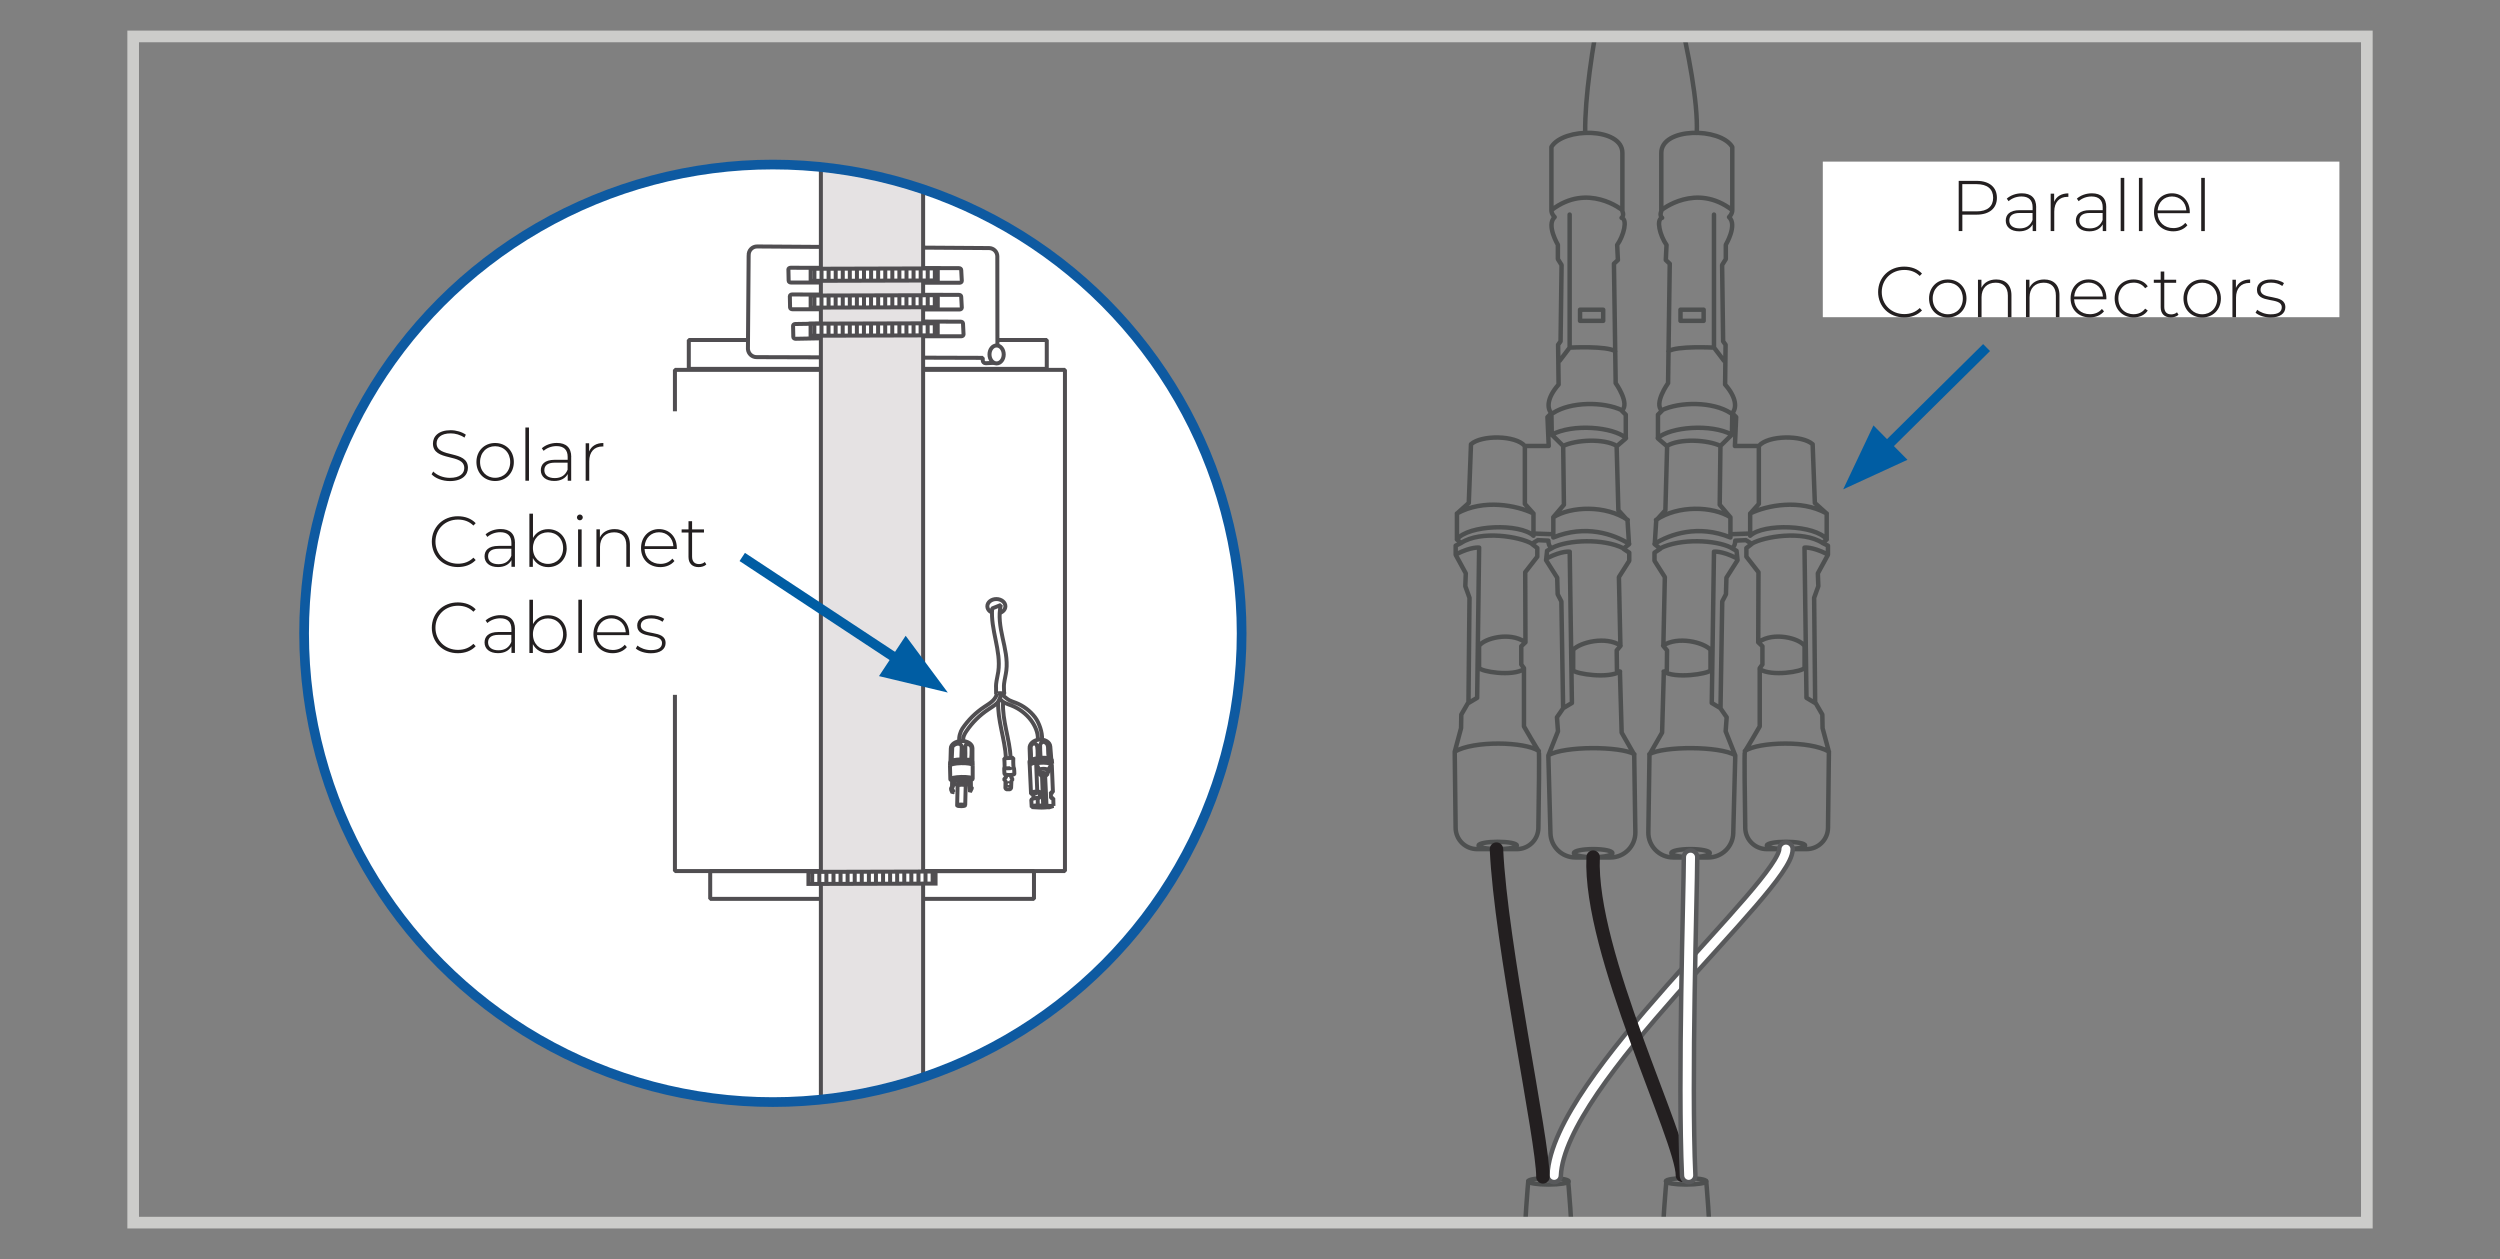 <?xml version="1.0" encoding="UTF-8"?><svg id="Layer_1" xmlns="http://www.w3.org/2000/svg" xmlns:xlink="http://www.w3.org/1999/xlink" viewBox="0 0 418.12 210.58"><rect x="0" y="0" width="418.12" height="210.58" fill="#808080" stroke="none"/><defs><style>.cls-1,.cls-2,.cls-3,.cls-4,.cls-5,.cls-6,.cls-7,.cls-8,.cls-9,.cls-10,.cls-11,.cls-12,.cls-13{fill:none;}.cls-2{stroke:#4e5050;stroke-width:.75px;}.cls-2,.cls-3,.cls-5,.cls-6{stroke-linecap:round;stroke-linejoin:round;}.cls-14{fill:#e5e2e3;}.cls-3{stroke:#231f20;stroke-width:2.25px;}.cls-15{fill:#231f20;}.cls-4{stroke:#ccccca;stroke-width:1.95px;}.cls-4,.cls-7,.cls-8{stroke-miterlimit:10;}.cls-16{clip-path:url(#clippath-1);}.cls-17{clip-path:url(#clippath-3);}.cls-18{clip-path:url(#clippath-4);}.cls-19{clip-path:url(#clippath-2);}.cls-5{stroke:#58595b;stroke-width:3px;}.cls-6{stroke:#fff;stroke-width:1.5px;}.cls-20{fill:#fff;}.cls-7,.cls-8,.cls-9,.cls-10{stroke:#504e51;}.cls-7,.cls-9{stroke-width:.67px;}.cls-8,.cls-10{stroke-width:.66px;}.cls-9,.cls-10{stroke-linejoin:bevel;}.cls-11{stroke-width:1.64px;}.cls-11,.cls-12{stroke:#005da3;}.cls-12{stroke-width:1.64px;}.cls-13{stroke:#0e5aa1;stroke-width:1.62px;}.cls-21{fill:#005da3;}.cls-22{clip-path:url(#clippath);}</style><clipPath id="clippath"><rect class="cls-1" x="22.27" y="6.09" width="373.58" height="198.39"/></clipPath><clipPath id="clippath-1"><rect class="cls-1" x="21.3" y="5.12" width="375.53" height="200.34"/></clipPath><clipPath id="clippath-2"><rect class="cls-1" x="50.05" y="26.71" width="158.42" height="158.42"/></clipPath><clipPath id="clippath-3"><path class="cls-1" d="M50.86,105.92c0,43.3,35.1,78.4,78.4,78.4s78.4-35.1,78.4-78.4S172.56,27.52,129.26,27.52,50.86,62.62,50.86,105.92"/></clipPath><clipPath id="clippath-4"><rect class="cls-1" x="50.05" y="26.71" width="158.42" height="158.42"/></clipPath></defs><g class="cls-22"><path class="cls-2" d="M262.35,197.57c0,.3-1.51.54-3.38.54s-3.38-.24-3.38-.54,1.51-.54,3.38-.54,3.38.24,3.38.54ZM264.26,53.66h3.87v-1.86h-3.87v1.86ZM262.52,58.15v-22.26M270.17,58.76c-1.36-.96-7.65-.62-7.65-.62l-1.67,2.2M271.28,68.62c-3.02-1.47-8.6-1.47-11.54.47M271.94,73.26c-2.14-1.86-8.88-2.45-12.41-.56M270.41,74.58c-2.16-1.29-6.83-1.03-8.97,0M259.78,86.51l1.78-2.09-.12-9.84-1.91-1.89-.06-3.61M256.47,85.89l-1.44-1.61v-9.7M243.66,92.64c2.48-1.24,3.72-1.05,3.72-1.05l-.33,25.12-1.44.86M258.81,93.32c2.48-1.24,3.72-1.05,3.72-1.05l.37,25.3-1.44.86M259.68,91.59c2.57-1.3,8.48-1.58,11.85.12M256.21,90.93c-1.99-1.17-8.52-2.3-11.85-.12M243.66,90.22c1.89-2.45,10.55-2.73,12.81-.62v-3.72c-2.76-1.36-8.34-2.48-12.81,0M256.94,89.25l2.85.1M272.48,90.97c-2.6-1.64-7.31-3.28-12.69-1.08v-3.38c2.97-1.86,8.76-2.06,12.45.45M254.89,111.9c-1.94,1.3-7.27.43-7.52-.22v-3.65c.87-1.3,5.16-2.38,7.6-.69M270.95,112.31c-1.94,1.24-7.27.41-7.84-.17v-3.47c1.2-1.28,5.49-2.31,7.93-.7M257.37,125.6c-2.36-1.58-10.89-1.76-14.07.11M273.35,126.14c-2.35-1.36-11.72-1.4-14.37.17M247.29,141.4c0,.34,1.43.61,3.2.61s3.2-.27,3.2-.61-1.43-.61-3.2-.61-3.2.27-3.2.61ZM263.23,142.68c0,.37,1.44.68,3.22.68s3.22-.3,3.22-.68-1.44-.67-3.22-.67-3.22.3-3.22.67ZM259.47,35.15c0,.66.54,1.16.54,1.16-1.44,1.32.54,4.62.54,4.62v2.4l.62.99-.17,12.76-.41.58.08,6.65c-2.02,2.31-1.92,4-1.21,4.79l-.65.66.21,4.83h-4c-1.53-1.82-7.27-1.86-9-.29l-.37,9.82-1.98,1.78v4.33l.7.58-.91.45v1.53l1.69,3.1-.08,2.15.7,1.94-.17,17.46-1.2,2.07-.04,2.27-1.06,3.95.15,12.73c.02,1.97,1.62,3.55,3.59,3.55h6.66c1.96,0,3.56-1.57,3.59-3.53.08-4.79.18-12.77.07-12.86-.17-.12-2.48-4.13-2.48-4.13v-9.74l-.45-.62v-3.05l.7-.66-.04-11.72,2.02-2.6v-1.44l-.91-.7.99-.62,1.77.08c.04,1.28.7,1.2.7,1.2l-.91.5-.17,1.57,1.86,2.93.08,2.77.62,1.2.29,17.88-1.03,1.49.17,2.35-1.61,4.05.35,12.99c.06,2.26,1.91,4.06,4.17,4.06h5.86c2.33,0,4.21-1.91,4.17-4.23l-.19-12.98-2.1-3.67-.29-10.16-.5-.25-.04-3.34.62-.74-.25-11.52,1.73-2.73v-1.36l-.99-.66.95-.74-.25-4-1.53-1.69-.29-10.69,1.53-1.32v-3.97l-.66-.66c1.4-1.22-1.03-4.62-1.03-4.62l-.29-19.97.66-.62-.12-2.52c1.11-1.57,1.78-4.29.74-4.54.5-.41.1-1.2.1-1.2M271.34,25.57c0-4.29-9.88-4.29-11.87-.99v10.57c6.09-4.71,11.87,0,11.87,0v-9.58ZM284.93,53.66h-3.87v-1.86h3.87v1.86ZM286.66,58.15v-22.26M279.02,58.76c1.36-.96,7.65-.62,7.65-.62l1.67,2.2M277.91,68.62c3.02-1.47,8.6-1.47,11.54.47M277.25,73.26c2.14-1.86,8.88-2.45,12.41-.56M278.78,74.58c2.16-1.29,6.83-1.03,8.97,0M289.4,86.51l-1.78-2.09.12-9.84,1.92-1.89.06-3.61M292.72,85.89l1.44-1.61v-9.7M305.52,92.64c-2.48-1.24-3.72-1.05-3.72-1.05l.33,25.12,1.44.86M290.38,93.32c-2.48-1.24-3.72-1.05-3.72-1.05l-.37,25.3,1.44.86M289.51,91.59c-2.56-1.3-8.48-1.58-11.85.12M292.97,90.93c1.99-1.17,8.52-2.3,11.85-.12M305.52,90.22c-1.89-2.45-10.55-2.73-12.81-.62v-3.72c2.76-1.36,8.34-2.48,12.81,0M292.25,89.25l-2.85.1M276.71,90.97c2.6-1.64,7.31-3.28,12.7-1.08v-3.38c-2.97-1.86-8.76-2.06-12.45.45M294.29,111.9c1.94,1.3,7.27.43,7.52-.22v-3.65c-.87-1.3-5.16-2.38-7.6-.69M278.24,112.31c1.94,1.24,7.27.41,7.84-.17v-3.47c-1.2-1.28-5.49-2.31-7.93-.7M291.82,125.6c2.36-1.58,10.89-1.76,14.07.11M275.84,126.14c2.35-1.36,11.73-1.4,14.37.17M301.9,141.4c0,.34-1.43.61-3.2.61s-3.2-.27-3.2-.61,1.43-.61,3.2-.61,3.2.27,3.2.61ZM285.96,142.68c0,.37-1.44.68-3.22.68s-3.22-.3-3.22-.68,1.44-.67,3.22-.67,3.22.3,3.22.67ZM289.72,35.15c0,.66-.54,1.16-.54,1.16,1.44,1.32-.54,4.62-.54,4.62v2.4l-.62.99.17,12.76.41.58-.08,6.65c2.02,2.31,1.91,4,1.2,4.79l.65.66-.21,4.83h4c1.53-1.82,7.27-1.86,9-.29l.37,9.82,1.98,1.78v4.33l-.7.58.91.45v1.53l-1.69,3.1.08,2.15-.7,1.94.17,17.46,1.2,2.07.04,2.27,1.06,3.95-.15,12.73c-.02,1.97-1.63,3.55-3.59,3.55h-6.66c-1.96,0-3.56-1.57-3.59-3.53-.07-4.79-.18-12.77-.06-12.86.17-.12,2.48-4.13,2.48-4.13v-9.74l.45-.62v-3.05l-.7-.66.04-11.72-2.02-2.6v-1.44l.91-.7-.99-.62-1.78.08c-.04,1.28-.7,1.2-.7,1.2l.91.5.17,1.57-1.86,2.93-.08,2.77-.62,1.2-.29,17.88,1.03,1.49-.17,2.35,1.61,4.05-.34,12.99c-.06,2.26-1.91,4.06-4.17,4.06h-5.86c-2.33,0-4.21-1.91-4.17-4.23l.19-12.98,2.11-3.67.29-10.16.5-.25.04-3.34-.62-.74.25-11.52-1.73-2.73v-1.36l.99-.66-.95-.74.25-4,1.53-1.69.29-10.69-1.53-1.32v-3.97l.66-.66c-1.4-1.22,1.03-4.62,1.03-4.62l.28-19.97-.66-.62.12-2.52c-1.11-1.57-1.77-4.29-.74-4.54-.5-.41-.1-1.2-.1-1.2M277.85,25.57c0-4.29,9.88-4.29,11.87-.99v10.57c-6.09-4.71-11.87,0-11.87,0v-9.58Z"/><path class="cls-5" d="M298.7,142.01c.02,6.12-38.05,38.59-38.77,54.57"/><path class="cls-6" d="M298.7,142.01c.02,6.12-38.05,38.59-38.77,54.57"/><path class="cls-3" d="M258.05,196.83c.02-6.12-7.05-38.84-7.77-54.82"/><path class="cls-2" d="M278.61,197.57c0,.3,1.51.54,3.38.54s3.38-.24,3.38-.54-1.51-.54-3.38-.54-3.38.24-3.38.54ZM262.27,197.57s2.67,26.74-1.65,35.91l-1.17,48.43M255.6,197.57s-2.55,26,1.77,35.17l-1.26,49.17"/><path class="cls-3" d="M281.38,196.57c-.02-6.12-15.65-37.24-14.93-53.22"/><path class="cls-2" d="M278.7,197.57s-2.67,26.74,1.65,35.91l1.17,48.43M285.36,197.57s2.55,26-1.77,35.17l1.26,49.17"/><path class="cls-5" d="M282.74,143.36c-.02,6.12-1.03,37.24-.31,53.22"/><path class="cls-6" d="M282.74,143.36c-.02,6.12-1.03,37.24-.31,53.22"/><path class="cls-2" d="M265.12,22.22c-.16-12.07,5.29-33.55,5.29-33.55M283.78,22.22c.45-10.18-6.53-33.55-6.53-33.55"/></g><g class="cls-16"><rect class="cls-4" x="22.27" y="6.09" width="373.58" height="198.39"/></g><line class="cls-11" x1="332.25" y1="58.13" x2="314.25" y2="75.93"/><polygon class="cls-21" points="308.27 81.84 319.02 76.9 313.33 71.15 308.27 81.84"/><rect class="cls-20" x="304.86" y="27.03" width="86.4" height="26.02"/><path class="cls-15" d="M333.98,33.08c0,1.76-1.27,2.82-3.38,2.82h-2.4v2.75h-.61v-8.4h3.01c2.11,0,3.38,1.06,3.38,2.83ZM333.35,33.08c0-1.45-.96-2.28-2.76-2.28h-2.4v4.55h2.4c1.8,0,2.76-.83,2.76-2.27Z"/><path class="cls-15" d="M340.54,34.68v3.97h-.58v-1.12c-.4.72-1.16,1.16-2.25,1.16-1.4,0-2.25-.72-2.25-1.79,0-.95.6-1.75,2.34-1.75h2.15v-.5c0-1.16-.64-1.79-1.86-1.79-.86,0-1.64.32-2.16.79l-.3-.43c.62-.55,1.54-.89,2.51-.89,1.55,0,2.41.79,2.41,2.34ZM339.94,36.8v-1.18h-2.14c-1.29,0-1.75.54-1.75,1.26,0,.82.64,1.32,1.74,1.32s1.79-.5,2.15-1.4Z"/><path class="cls-15" d="M345.93,32.34v.59s-.1-.01-.14-.01c-1.39,0-2.22.92-2.22,2.47v3.26h-.6v-6.26h.58v1.37c.38-.91,1.21-1.42,2.39-1.42Z"/><path class="cls-15" d="M352.26,34.68v3.97h-.58v-1.12c-.4.72-1.16,1.16-2.25,1.16-1.4,0-2.25-.72-2.25-1.79,0-.95.6-1.75,2.34-1.75h2.15v-.5c0-1.16-.64-1.79-1.86-1.79-.86,0-1.64.32-2.16.79l-.3-.43c.62-.55,1.54-.89,2.51-.89,1.55,0,2.41.79,2.41,2.34ZM351.66,36.8v-1.18h-2.14c-1.29,0-1.75.54-1.75,1.26,0,.82.64,1.32,1.74,1.32s1.79-.5,2.15-1.4Z"/><path class="cls-15" d="M354.68,29.75h.6v8.9h-.6v-8.9Z"/><path class="cls-15" d="M357.73,29.75h.6v8.9h-.6v-8.9Z"/><path class="cls-15" d="M366.23,35.66h-5.39c.06,1.49,1.15,2.49,2.65,2.49.79,0,1.52-.29,2-.88l.35.4c-.55.67-1.42,1.02-2.36,1.02-1.9,0-3.23-1.32-3.23-3.18s1.28-3.18,3-3.18,2.99,1.29,2.99,3.15c0,.05-.01.11-.01.17ZM360.86,35.19h4.8c-.08-1.36-1.07-2.33-2.4-2.33s-2.3.96-2.4,2.33Z"/><path class="cls-15" d="M368.15,29.75h.6v8.9h-.6v-8.9Z"/><path class="cls-15" d="M314.11,48.85c0-2.45,1.86-4.26,4.35-4.26,1.19,0,2.25.38,2.99,1.16l-.38.4c-.72-.71-1.6-1-2.58-1-2.15,0-3.77,1.58-3.77,3.69s1.62,3.69,3.77,3.69c.98,0,1.86-.3,2.58-1.01l.38.4c-.73.78-1.8,1.17-2.99,1.17-2.49,0-4.35-1.81-4.35-4.26Z"/><path class="cls-15" d="M322.63,49.92c0-1.86,1.33-3.18,3.13-3.18s3.13,1.32,3.13,3.18-1.33,3.18-3.13,3.18-3.13-1.32-3.13-3.18ZM328.28,49.92c0-1.57-1.08-2.64-2.52-2.64s-2.52,1.07-2.52,2.64,1.08,2.64,2.52,2.64,2.52-1.07,2.52-2.64Z"/><path class="cls-15" d="M336.41,49.39v3.66h-.6v-3.61c0-1.42-.76-2.16-2.03-2.16-1.48,0-2.37.95-2.37,2.43v3.33h-.6v-6.26h.58v1.36c.42-.88,1.29-1.4,2.48-1.4,1.52,0,2.54.9,2.54,2.65Z"/><path class="cls-15" d="M344.44,49.39v3.66h-.6v-3.61c0-1.42-.76-2.16-2.03-2.16-1.48,0-2.37.95-2.37,2.43v3.33h-.6v-6.26h.58v1.36c.42-.88,1.29-1.4,2.48-1.4,1.52,0,2.54.9,2.54,2.65Z"/><path class="cls-15" d="M352.28,50.06h-5.39c.06,1.49,1.15,2.49,2.65,2.49.79,0,1.52-.29,2-.88l.35.4c-.55.67-1.42,1.02-2.36,1.02-1.9,0-3.23-1.32-3.23-3.18s1.28-3.18,3-3.18,2.99,1.29,2.99,3.15c0,.05-.01.11-.01.17ZM346.91,49.59h4.8c-.08-1.36-1.07-2.33-2.4-2.33s-2.3.96-2.4,2.33Z"/><path class="cls-15" d="M353.67,49.92c0-1.87,1.33-3.18,3.17-3.18,1,0,1.86.38,2.37,1.15l-.44.32c-.46-.64-1.15-.94-1.93-.94-1.48,0-2.55,1.05-2.55,2.64s1.08,2.64,2.55,2.64c.78,0,1.48-.3,1.93-.93l.44.32c-.52.76-1.38,1.15-2.37,1.15-1.83,0-3.17-1.32-3.17-3.18Z"/><path class="cls-15" d="M364.35,52.65c-.31.3-.82.44-1.28.44-1.1,0-1.7-.65-1.7-1.7v-4.09h-1.15v-.52h1.15v-1.37h.6v1.37h1.99v.52h-1.99v4.03c0,.8.4,1.25,1.16,1.25.37,0,.72-.12.97-.35l.25.42Z"/><path class="cls-15" d="M365.18,49.92c0-1.86,1.33-3.18,3.13-3.18s3.13,1.32,3.13,3.18-1.33,3.18-3.13,3.18-3.13-1.32-3.13-3.18ZM370.83,49.92c0-1.57-1.08-2.64-2.52-2.64s-2.52,1.07-2.52,2.64,1.08,2.64,2.52,2.64,2.52-1.07,2.52-2.64Z"/><path class="cls-15" d="M376.33,46.74v.59s-.1-.01-.14-.01c-1.39,0-2.22.92-2.22,2.47v3.26h-.6v-6.26h.58v1.37c.38-.91,1.21-1.42,2.39-1.42Z"/><path class="cls-15" d="M377.24,52.29l.28-.48c.48.41,1.33.76,2.25.76,1.32,0,1.85-.47,1.85-1.18,0-1.82-4.15-.48-4.15-2.94,0-.95.79-1.71,2.37-1.71.79,0,1.66.24,2.15.61l-.28.48c-.53-.38-1.21-.56-1.88-.56-1.22,0-1.76.5-1.76,1.18,0,1.88,4.15.55,4.15,2.94,0,1.02-.88,1.71-2.47,1.71-1.03,0-2.02-.35-2.51-.8Z"/><g class="cls-19"><path class="cls-20" d="M129.26,184.32c43.3,0,78.4-35.1,78.4-78.4S172.56,27.52,129.26,27.52,50.86,62.62,50.86,105.92s35.1,78.4,78.4,78.4"/></g><g class="cls-17"><rect class="cls-20" x="112.88" y="61.86" width="65.23" height="83.82"/><rect class="cls-9" x="112.88" y="61.86" width="65.23" height="83.82"/><path class="cls-9" d="M172.93,150.33h-54.15v-4.64h54.15v4.64ZM175.07,56.86h-59.87v4.83h59.87v-4.83Z"/><path class="cls-20" d="M131.85,45.08c0-.17.17-.3.39-.3l10.52.03c.2,0,.37.13.38.29l.11,1.84c.01.17-.16.31-.38.31h-10.59c-.21,0-.38-.13-.38-.3l-.04-1.87ZM151.09,45.12c0-.17.17-.3.38-.3l8.92.03c.2,0,.37.13.37.29l.1,1.84c0,.17-.16.31-.37.31h-8.99c-.2,0-.37-.13-.38-.29l-.03-1.87ZM132.1,49.55c0-.17.17-.3.38-.3l10.29.03c.2,0,.36.13.37.29l.11,1.84c.01.17-.16.31-.37.31h-10.36c-.21,0-.37-.13-.38-.29l-.04-1.87ZM132.64,54.49c0-.16.16-.3.37-.3l10.21-.16c.2,0,.37.12.38.29l.11,1.84c.01.17-.15.31-.37.31l-10.28.19c-.21,0-.38-.13-.38-.3l-.04-1.87ZM151.09,49.59c0-.17.17-.3.38-.3l8.92.03c.2,0,.37.13.37.29l.1,1.84c0,.17-.16.31-.37.31h-8.99c-.2,0-.37-.13-.38-.29l-.03-1.87ZM151.39,54.07c0-.17.17-.3.38-.3l8.92.03c.2,0,.36.13.37.29l.09,1.84c0,.17-.16.31-.38.31h-8.99c-.21,0-.37-.13-.38-.3l-.03-1.87ZM125.21,42.71l-.12,15.67c.06.78.71,1.37,1.49,1.35l37.78.12v.41c0,.28.23.5.51.49l1.61-.08c.2-.01.35-.17.34-.37l-.02-17.45c-.02-.75-.62-1.35-1.37-1.36l-38.78-.27c-.83-.02-1.49.68-1.43,1.51"/><path class="cls-9" d="M131.85,45.08c0-.17.17-.3.39-.3l10.52.03c.2,0,.37.13.38.29l.11,1.84c.01.17-.16.31-.38.31h-10.59c-.21,0-.38-.13-.38-.3l-.04-1.87ZM151.09,45.12c0-.17.17-.3.38-.3l8.92.03c.2,0,.37.13.37.29l.1,1.84c0,.17-.16.31-.37.31h-8.99c-.2,0-.37-.13-.38-.29l-.03-1.87ZM132.1,49.55c0-.17.17-.3.38-.3l10.29.03c.2,0,.36.13.37.29l.11,1.84c.01.17-.16.31-.37.31h-10.36c-.21,0-.37-.13-.38-.29l-.04-1.87ZM132.64,54.49c0-.16.16-.3.37-.3l10.21-.16c.2,0,.37.12.38.29l.11,1.84c.01.17-.15.31-.37.31l-10.28.19c-.21,0-.38-.13-.38-.3l-.04-1.87ZM151.09,49.59c0-.17.17-.3.38-.3l8.92.03c.2,0,.37.13.37.29l.1,1.84c0,.17-.16.31-.37.31h-8.99c-.2,0-.37-.13-.38-.29l-.03-1.87ZM151.39,54.07c0-.17.17-.3.38-.3l8.92.03c.2,0,.36.13.37.29l.09,1.84c0,.17-.16.31-.38.31h-8.99c-.21,0-.37-.13-.38-.3l-.03-1.87ZM125.21,42.71l-.12,15.67c.06.78.71,1.37,1.49,1.35l37.78.12v.41c0,.28.23.5.51.49l1.61-.08c.2-.01.35-.17.34-.37l-.02-17.45c-.02-.75-.62-1.35-1.37-1.36l-38.78-.27c-.83-.02-1.49.68-1.43,1.51Z"/><path class="cls-20" d="M165.49,59.28c0,.83.53,1.5,1.19,1.5s1.19-.67,1.19-1.5-.53-1.5-1.19-1.5-1.19.67-1.19,1.5"/><path class="cls-9" d="M165.49,59.28c0,.83.53,1.5,1.19,1.5s1.19-.67,1.19-1.5-.53-1.5-1.19-1.5-1.19.67-1.19,1.5Z"/><circle class="cls-8" cx="147.42" cy="114.92" r="2.22"/><path class="cls-14" d="M154.39-2.99v199.67c-5.69.85-11.39,1.49-17.1,1.93V-1.24c5.71-.49,11.41-1.06,17.1-1.75"/><path class="cls-7" d="M154.39-2.99v199.67c-5.69.85-11.39,1.49-17.1,1.93V-1.24c5.71-.49,11.41-1.06,17.1-1.75Z"/><polygon class="cls-20" points="135.58 44.95 156.84 44.89 156.84 46.91 135.58 46.97 135.58 44.95"/><polygon class="cls-7" points="135.58 44.95 156.84 44.89 156.84 46.91 135.58 46.97 135.58 44.95"/><path class="cls-7" d="M156.35,44.85v2.02M155.16,44.85v2.02M153.98,44.86v2.02M152.79,44.86v2.02M151.61,44.86v2.02M150.42,44.87v2.02M149.24,44.87v2.02M148.06,44.88v2.02M146.87,44.88v2.02M145.69,44.88v2.02M144.5,44.89v2.02M143.32,44.93v2.02M142.13,44.93v2.02M140.95,44.93v2.02M139.77,44.94v2.02M138.58,44.94v2.02M137.4,44.94v2.02M136.21,44.95v2.02"/><polygon class="cls-20" points="135.58 49.43 156.84 49.37 156.84 51.38 135.58 51.45 135.58 49.43"/><polygon class="cls-7" points="135.58 49.43 156.84 49.37 156.84 51.38 135.58 51.45 135.58 49.43"/><path class="cls-7" d="M156.34,49.33v2.02M155.16,49.33v2.02M153.97,49.34v2.02M152.79,49.34v2.02M151.6,49.34v2.02M150.42,49.35v2.02M149.24,49.35v2.02M148.05,49.35v2.02M146.87,49.36v2.02M145.68,49.36v2.02M144.5,49.36v2.02M143.31,49.4v2.02M142.13,49.41v2.02M140.95,49.41v2.02M139.76,49.41v2.02M138.58,49.42v2.02M137.39,49.42v2.02M136.21,49.43v2.02"/><polygon class="cls-20" points="135.57 54.13 156.83 54.07 156.83 56.09 135.57 56.15 135.57 54.13"/><polygon class="cls-7" points="135.57 54.13 156.83 54.07 156.83 56.09 135.57 56.15 135.57 54.13"/><path class="cls-7" d="M156.34,54.04v2.02M155.15,54.04v2.02M153.97,54.04v2.02M152.79,54.05v2.02M151.6,54.05v2.02M150.42,54.05v2.02M149.23,54.06v2.02M148.05,54.06v2.02M146.86,54.06v2.02M145.68,54.07v2.02M144.49,54.07v2.02M143.31,54.11v2.02M142.13,54.12v2.02M140.94,54.12v2.02M139.76,54.12v2.02M138.57,54.13v2.02M137.39,54.13v2.02M136.2,54.13v2.02"/><polygon class="cls-20" points="135.21 145.82 156.47 145.76 156.47 147.78 135.21 147.84 135.21 145.82"/><polygon class="cls-7" points="135.21 145.82 156.47 145.76 156.47 147.78 135.21 147.84 135.21 145.82"/><path class="cls-7" d="M155.98,145.72v2.02M154.79,145.72v2.02M153.61,145.73v2.02M152.42,145.73v2.02M151.24,145.73v2.02M150.05,145.74v2.02M148.87,145.74v2.02M147.69,145.74v2.02M146.5,145.75v2.02M145.32,145.75v2.02M144.13,145.75v2.02M142.95,145.8v2.02M141.76,145.8v2.02M140.58,145.8v2.02M139.4,145.81v2.02M138.21,145.81v2.02M137.03,145.81v2.02M135.84,145.82v2.02"/><path class="cls-9" d="M122.24,104.44h-1.97v-1.41h1.97v1.41ZM120.7,101.55l2.48-.18c1.16,0,2.1.94,2.1,2.1s-.94,2.1-2.1,2.1l-1.31.17M123.47,103.74c0,1.16-.94,2.1-2.1,2.1s-2.1-.94-2.1-2.1.94-2.1,2.1-2.1,2.1.94,2.1,2.1ZM120.41,101.84c.56-1.02,1.65-1.71,2.9-1.71,1.83,0,3.31,1.48,3.31,3.31s-1.48,3.31-3.31,3.31c-.85,0-1.64-.33-2.22-.86"/><path class="cls-20" d="M168.15,101.4c0,.67-.67,1.21-1.51,1.21s-1.51-.54-1.51-1.21.68-1.21,1.51-1.21,1.51.54,1.51,1.21"/><path class="cls-10" d="M168.15,101.4c0,.67-.67,1.21-1.51,1.21s-1.51-.54-1.51-1.21.68-1.21,1.51-1.21,1.51.54,1.51,1.21Z"/><path class="cls-10" d="M168.24,128.45s.12.04.18.05c.17,0,.33,0,.5-.02.06,0,.11-.01.16-.04.05-.02.1-.06.12-.11M169.65,129.41c0,.12-.37.21-.83.21-.46,0-.83-.1-.83-.22,0,0-.08-1,0-1.14.07-.14-.03-1.44-.03-1.44l1.51-.08s-.04,1.43.07,1.58c.1.16.11,1.09.11,1.09ZM169.27,129.6s-.16.14-.17.29c-.01.16.2.3.2.3v.32s-.14.04-.14.04l-.06,1.26-.18.2h-.6s-.17-.19-.17-.19l.02-1.27-.2-.02.02-.36s.33-.08.26-.32c-.07-.23-.13-.34-.13-.34M168.68,130.97c.09,0,.18.07.18.17,0,.1-.06.19-.16.19-.09,0-.18-.07-.18-.17,0-.1.06-.19.16-.19ZM173.54,126.78c0-.25,0-.5,0-.75,0-.38,0-.77-.07-1.15-.03-.14-.08-.29-.18-.4-.15-.14-.39-.16-.57-.07-.18.09-.3.28-.33.48-.03.15-.01.3,0,.44.04.54.06,1.08.04,1.63,0,.04,0,.09.04.11M174.06,126.72c-.03-.13-.04-.27-.05-.41-.03-.53-.05-1.06-.05-1.59,0-.07,0-.14.02-.21.03-.11.12-.2.2-.29.06-.06.13-.13.21-.15.08-.02.15,0,.23.03.13.04.27.1.37.19.14.12.22.3.26.48.04.18.04.37.04.55,0,.49.04.98.11,1.46M176.11,132.51l-.31.16M173.81,128.71l-.51-1.01s.49-.15,1.23-.14c.92,0,1.38.27,1.38.27l-.61.91M173.85,129.38l-.04-.68s.39-.13.75-.12c.36.01.75.14.75.14l-.03.65M174.28,129.88l-.43-.5s.27-.13.65-.11c.38.02.78.11.78.11l-.47.47M174.47,134.71l-.19-4.84s.13-.09.27-.08c.14,0,.25.05.25.05l.23,4.88M172.44,132.79s.06-.23.3-.32c.24-.09.74-.07.74-.07M172.83,132.8l1.1-.36M172.83,133.52v-.72s-.39-.02-.39-.02l-.22-4.75M176.19,134.79l-.03-1.28-.38-.03-.03-.98h.35s-.19-4.68-.19-4.68l.06-.07M172.55,134.99l1.1.06.58.02.5-.02.52-.04.21.02.73-.23-2.62-.09s-.58,0-.76.07c-.08.03-.26.21-.26.21ZM173.55,133.42h.38v-.98s-.45-.04-.45-.04l-.18-4.66M173.57,134.71l-.02-1.29s-.63.09-.83.18c-.07.03-.24.16-.24.16l.07,1.23,1.02-.28ZM172.27,127.2l-.07-2.07c-.05-.72.68-1.36,1.63-1.44.96-.07,1.78.45,1.83,1.17l.16,2.04M174.38,134.77c.52,0,.94.05.94.13,0,.08-.42.15-.94.16-.52,0-.94-.05-.94-.13,0-.08.42-.15.94-.16ZM175.92,127.09c-.02-.27-.88-.42-1.91-.34-1.04.08-1.86.36-1.84.63l.05.66c-.02-.27.8-.55,1.84-.63,1.04-.08,1.89.07,1.91.34l-.05-.66ZM162.13,130.23l.24.07.02,1.37.13-.03v.22s-.29.6-.29.6l-.11-2.24ZM159.42,130.31l-.18.1-.02,1.24h.15s.05-1.34.05-1.34ZM159.47,132.44l-.18.14-.21-.48-.02-.3.16-.15v.21s.26.58.26.58ZM160.76,134.83c.38,0,.68-.07.67-.15,0-.08-.31-.13-.68-.12-.37,0-.67.08-.67.15s.31.13.68.12ZM160.08,134.71l.08-3.32c0-.07.3-.14.67-.15.37,0,.68.04.68.12l-.08,3.32M161.45,131.31c.16-.03.25-.08.25-.13,0-.09-.39-.16-.88-.15-.48.01-.87.1-.87.19,0,.05.09.08.24.11M161.79,131s.04-.04.04-.06c0-.11-.46-.19-1.02-.17-.56.01-1.01.11-1,.22,0,.01,0,.03.02.04M161.39,126.97c.13-.65.03-1.33.06-1.99,0-.1,0-.19.04-.28.03-.09.09-.18.18-.22.07-.03.14-.04.21-.03.24.03.46.19.55.41.06.15.07.32.07.48.01.6-.02,1.19-.09,1.79M159.15,127.23c.02-.11.03-.22.03-.33.03-.58.05-1.17.08-1.75,0-.08,0-.15.03-.22.04-.11.13-.21.22-.28.27-.22.65-.34.98-.23.07.02.15.06.2.12.15.15.16.39.15.6-.02.62-.04,1.24-.06,1.86M158.94,130.34l-.06-2.28M162.68,130.26v-2.28M158.96,127.32l.06-2.13c-.02-.67.78-1.24,1.78-1.26,1-.02,1.82.5,1.84,1.18v2.23M162.66,127.33c0-.2-.85-.35-1.89-.33-1.04.03-1.87.21-1.87.41l-.02.64c0-.2.83-.39,1.87-.41,1.04-.02,1.92.12,1.93.33l-.02-.65ZM159.81,130.81v-.4c-.01-.11.44-.21,1-.22.56-.01,1.01.06,1.02.17v.22M161.83,130.58v.18M159.63,130.6c.06,0,.12.01.18.02M162.38,130.46c.2-.06.3-.13.3-.21,0-.2-.85-.33-1.88-.31-1.03.02-1.87.2-1.86.4,0,.07.11.13.3.18"/><path class="cls-20" d="M167.93,116.03c.08-.15,0-.26,0-.26,0-.47-.06-.96,0-1.42.09-.75.29-1.48.38-2.22.22-1.83-.23-3.67-.63-5.47-.39-1.8-.73-3.69-.29-5.48l-1.45.58c-.31,3.55,1.53,7.06,1.02,10.58-.1.69-.29,1.36-.36,2.05-.05.46.02.9-.01,1.36,0,.15.04.29.04.29"/><path class="cls-10" d="M167.93,116.03c.08-.15,0-.26,0-.26,0-.47-.06-.96,0-1.42.09-.75.29-1.48.38-2.22.22-1.83-.23-3.67-.63-5.47-.39-1.8-.73-3.69-.29-5.48l-1.45.58c-.31,3.55,1.53,7.06,1.02,10.58-.1.69-.29,1.36-.36,2.05-.05.46.02.9-.01,1.36,0,.15.04.29.04.29"/><path class="cls-10" d="M166.68,116.08s-.05-.03-.05-.04c0-.06.29-.11.65-.11s.65.05.65.11c0,.04-.13.08-.31.1M174.28,123.62c.06-1.14-.48-2.74-1.17-3.65-.83-1.09-1.96-1.94-3.23-2.43-.36-.14-.72-.25-1.06-.42-.34-.17-1.13-.81-1.33-1.13M173.58,123.66c.06-1.14-.48-2.32-1.17-3.23-.83-1.08-1.96-1.93-3.23-2.43-.36-.14-.72-.25-1.06-.42-.34-.17-.67-.4-.87-.72M160.45,123.89c-.13-.57.18-1.56.51-2.04.97-1.43,2.22-2.67,3.66-3.62.49-.33,1.01-.63,1.43-1.04.34-.34.62-.77.71-1.23M161.13,123.89c-.13-.57.18-1.14.51-1.62.97-1.43,2.22-2.67,3.66-3.62.49-.33,1.01-.63,1.43-1.04.36-.35.65-1.1.72-1.68M169.03,126.77c-.14-3.08-1.43-6.28-1.27-9.36M168.24,126.77c-.14-3.08-1.45-6.38-1.29-9.46"/></g><g class="cls-18"><circle class="cls-13" cx="129.26" cy="105.92" r="78.4"/></g><rect class="cls-20" x="71.56" y="68.79" width="55.57" height="47.42"/><path class="cls-15" d="M72.18,79.32l.28-.46c.58.6,1.64,1.06,2.77,1.06,1.68,0,2.42-.73,2.42-1.64,0-2.52-5.24-1.01-5.24-4.1,0-1.19.91-2.23,2.97-2.23.92,0,1.88.29,2.53.75l-.23.49c-.7-.48-1.55-.71-2.3-.71-1.63,0-2.36.76-2.36,1.68,0,2.52,5.24,1.03,5.24,4.08,0,1.19-.95,2.22-3.02,2.22-1.25,0-2.45-.47-3.06-1.14Z"/><path class="cls-15" d="M79.68,77.27c0-1.86,1.33-3.18,3.13-3.18s3.13,1.32,3.13,3.18-1.33,3.18-3.13,3.18-3.13-1.32-3.13-3.18ZM85.33,77.27c0-1.57-1.08-2.64-2.52-2.64s-2.52,1.07-2.52,2.64,1.08,2.64,2.52,2.64,2.52-1.07,2.52-2.64Z"/><path class="cls-15" d="M87.87,71.5h.6v8.9h-.6v-8.9Z"/><path class="cls-15" d="M95.53,76.43v3.97h-.58v-1.12c-.4.72-1.16,1.16-2.25,1.16-1.4,0-2.25-.72-2.25-1.79,0-.95.6-1.75,2.34-1.75h2.15v-.5c0-1.16-.64-1.79-1.86-1.79-.86,0-1.64.32-2.16.79l-.3-.43c.62-.55,1.54-.89,2.51-.89,1.55,0,2.41.79,2.41,2.34ZM94.93,78.56v-1.18h-2.14c-1.29,0-1.75.54-1.75,1.26,0,.82.64,1.32,1.74,1.32s1.79-.5,2.15-1.4Z"/><path class="cls-15" d="M100.91,74.09v.59s-.1-.01-.14-.01c-1.39,0-2.22.92-2.22,2.47v3.26h-.6v-6.26h.58v1.37c.38-.91,1.21-1.42,2.39-1.42Z"/><path class="cls-15" d="M72.22,90.6c0-2.45,1.86-4.26,4.35-4.26,1.19,0,2.25.38,2.99,1.16l-.38.4c-.72-.71-1.6-1-2.58-1-2.15,0-3.77,1.58-3.77,3.69s1.62,3.69,3.77,3.69c.98,0,1.86-.3,2.58-1.01l.38.4c-.73.78-1.8,1.17-2.99,1.17-2.49,0-4.35-1.81-4.35-4.26Z"/><path class="cls-15" d="M86.12,90.83v3.97h-.58v-1.12c-.4.72-1.16,1.16-2.25,1.16-1.4,0-2.25-.72-2.25-1.79,0-.95.6-1.75,2.34-1.75h2.15v-.5c0-1.16-.64-1.79-1.86-1.79-.86,0-1.64.32-2.16.79l-.3-.43c.62-.55,1.54-.89,2.51-.89,1.55,0,2.41.79,2.41,2.34ZM85.52,92.96v-1.18h-2.14c-1.29,0-1.75.54-1.75,1.26,0,.82.64,1.32,1.74,1.32s1.79-.5,2.15-1.4Z"/><path class="cls-15" d="M94.78,91.67c0,1.87-1.33,3.18-3.09,3.18-1.13,0-2.07-.56-2.57-1.52v1.48h-.58v-8.9h.6v4.07c.5-.94,1.44-1.48,2.54-1.48,1.76,0,3.09,1.29,3.09,3.18ZM94.18,91.67c0-1.57-1.09-2.64-2.53-2.64s-2.52,1.07-2.52,2.64,1.08,2.64,2.52,2.64,2.53-1.07,2.53-2.64Z"/><path class="cls-15" d="M96.49,86.54c0-.26.22-.49.49-.49s.49.22.49.48-.22.49-.49.49-.49-.22-.49-.48ZM96.68,88.54h.6v6.26h-.6v-6.26Z"/><path class="cls-15" d="M105.35,91.14v3.66h-.6v-3.61c0-1.42-.76-2.16-2.03-2.16-1.48,0-2.37.95-2.37,2.43v3.33h-.6v-6.26h.58v1.36c.42-.88,1.29-1.4,2.48-1.4,1.52,0,2.54.9,2.54,2.65Z"/><path class="cls-15" d="M113.19,91.82h-5.39c.06,1.49,1.15,2.49,2.65,2.49.79,0,1.52-.29,2-.88l.35.4c-.55.67-1.42,1.02-2.36,1.02-1.9,0-3.23-1.32-3.23-3.18s1.28-3.18,3-3.18,2.99,1.29,2.99,3.15c0,.05-.01.11-.01.17ZM107.82,91.35h4.8c-.08-1.36-1.07-2.33-2.4-2.33s-2.3.96-2.4,2.33Z"/><path class="cls-15" d="M118.13,94.41c-.31.3-.82.44-1.28.44-1.1,0-1.7-.65-1.7-1.7v-4.09h-1.15v-.52h1.15v-1.37h.6v1.37h1.99v.52h-1.99v4.03c0,.8.4,1.25,1.16,1.25.37,0,.72-.12.97-.35l.25.42Z"/><path class="cls-15" d="M72.22,105.01c0-2.45,1.86-4.26,4.35-4.26,1.19,0,2.25.38,2.99,1.16l-.38.4c-.72-.71-1.6-1-2.58-1-2.15,0-3.77,1.58-3.77,3.69s1.62,3.69,3.77,3.69c.98,0,1.86-.3,2.58-1.01l.38.4c-.73.78-1.8,1.17-2.99,1.17-2.49,0-4.35-1.81-4.35-4.26Z"/><path class="cls-15" d="M86.12,105.23v3.97h-.58v-1.12c-.4.72-1.16,1.16-2.25,1.16-1.4,0-2.25-.72-2.25-1.79,0-.95.6-1.75,2.34-1.75h2.15v-.5c0-1.16-.64-1.79-1.86-1.79-.86,0-1.64.32-2.16.79l-.3-.43c.62-.55,1.54-.89,2.51-.89,1.55,0,2.41.79,2.41,2.34ZM85.52,107.36v-1.18h-2.14c-1.29,0-1.75.54-1.75,1.26,0,.82.64,1.32,1.74,1.32s1.79-.5,2.15-1.4Z"/><path class="cls-15" d="M94.78,106.07c0,1.87-1.33,3.18-3.09,3.18-1.13,0-2.07-.56-2.57-1.52v1.48h-.58v-8.9h.6v4.07c.5-.94,1.44-1.48,2.54-1.48,1.76,0,3.09,1.29,3.09,3.18ZM94.18,106.07c0-1.57-1.09-2.64-2.53-2.64s-2.52,1.07-2.52,2.64,1.08,2.64,2.52,2.64,2.53-1.07,2.53-2.64Z"/><path class="cls-15" d="M96.73,100.3h.6v8.9h-.6v-8.9Z"/><path class="cls-15" d="M105.23,106.22h-5.39c.06,1.49,1.15,2.49,2.65,2.49.79,0,1.52-.29,2-.88l.35.4c-.55.67-1.42,1.02-2.36,1.02-1.9,0-3.23-1.32-3.23-3.18s1.28-3.18,3-3.18,2.99,1.29,2.99,3.15c0,.05-.01.11-.01.17ZM99.86,105.75h4.8c-.08-1.36-1.07-2.33-2.4-2.33s-2.3.96-2.4,2.33Z"/><path class="cls-15" d="M106.34,108.45l.28-.48c.48.41,1.33.76,2.25.76,1.32,0,1.85-.47,1.85-1.18,0-1.82-4.15-.48-4.15-2.94,0-.95.79-1.71,2.37-1.71.79,0,1.66.24,2.15.61l-.28.48c-.53-.38-1.21-.56-1.88-.56-1.22,0-1.76.5-1.76,1.18,0,1.88,4.15.55,4.15,2.94,0,1.02-.88,1.71-2.47,1.71-1.03,0-2.02-.35-2.51-.8Z"/><line class="cls-12" x1="124.14" y1="93.15" x2="151.5" y2="111.2"/><polygon class="cls-21" points="158.52 115.83 151.47 106.33 147.01 113.08 158.52 115.83"/></svg>